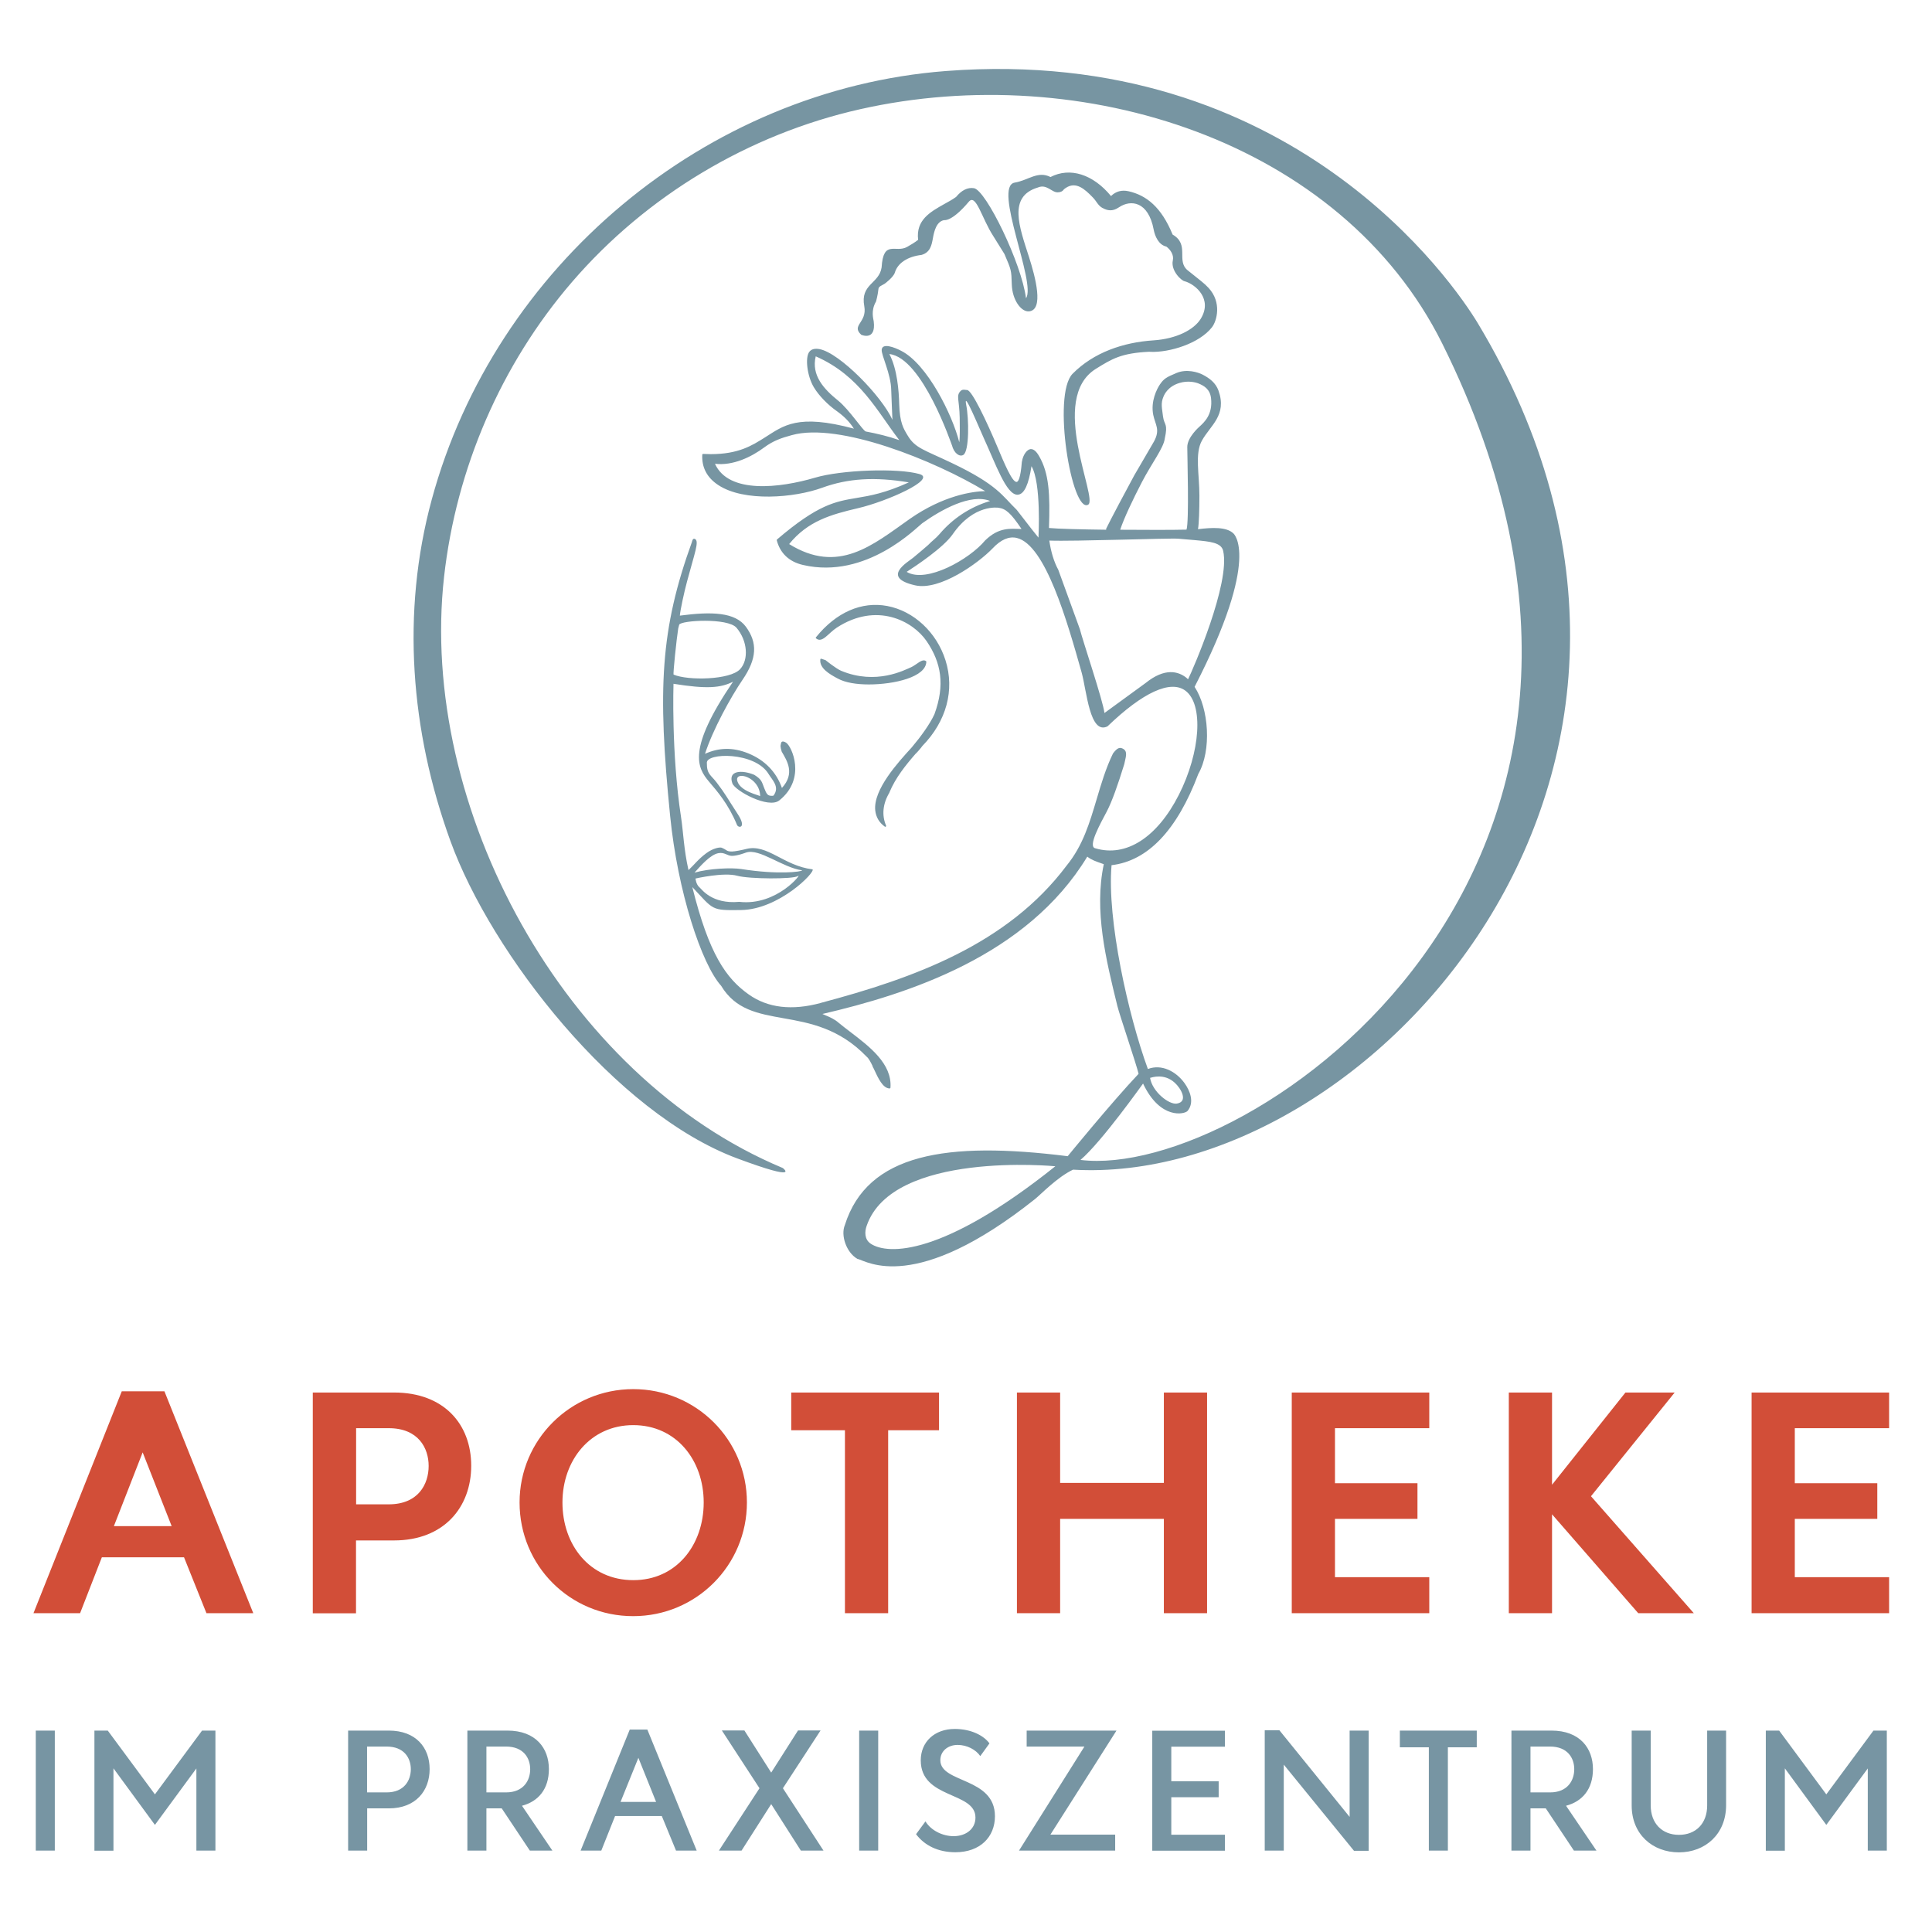 <?xml version="1.0" encoding="utf-8"?>
<!-- Generator: Adobe Illustrator 24.2.1, SVG Export Plug-In . SVG Version: 6.00 Build 0)  -->
<svg version="1.1" id="Ebene_2" xmlns="http://www.w3.org/2000/svg" xmlns:xlink="http://www.w3.org/1999/xlink" x="0px" y="0px"
	 viewBox="0 0 176.59 176.59" style="enable-background:new 0 0 176.59 176.59;" xml:space="preserve">
<style type="text/css">
	.st0{fill:#7795A3;}
	.st1{fill:#D24E38;}
	.st2{fill:#7795A2;}
</style>
<g id="Logo">
	<path class="st0" d="M3.27,158.18h1.74v10.97H3.27V158.18z M8.63,158.18h1.22l4.31,5.83l4.31-5.83h1.22v10.97h-1.74v-7.51
		l-3.79,5.16l-3.79-5.17v7.53H8.63V158.18z M31.81,158.18h3.73c2.48,0,3.73,1.56,3.73,3.52c0,1.97-1.26,3.59-3.73,3.59h-1.98v3.86
		h-1.74V158.18z M35.34,163.83c1.61,0,2.21-1.1,2.21-2.12c0-1.01-0.6-2.07-2.21-2.07h-1.79v4.19H35.34z M42.72,158.18h3.65
		c2.63,0,3.8,1.64,3.8,3.52c0,1.82-0.96,2.96-2.46,3.35l2.78,4.1h-2.06l-2.57-3.86h-1.4v3.86h-1.74V158.18z M46.25,163.83
		c1.61,0,2.21-1.1,2.21-2.12c0-1.01-0.6-2.07-2.21-2.07h-1.79v4.19H46.25z M60.49,165.99h-4.27l-1.26,3.16h-1.89l4.49-11.06h1.61
		l4.51,11.06h-1.89L60.49,165.99z M56.72,164.7h3.25l-1.62-4.03L56.72,164.7z M69.42,163.45l-3.44-5.28h2.06l2.45,3.85l2.45-3.85H75
		l-3.44,5.28l3.71,5.7h-2.07l-2.71-4.25l-2.71,4.25h-2.07L69.42,163.45z M78.53,158.18h1.74v10.97h-1.74V158.18z M83.73,167.65
		l0.86-1.17c0.51,0.84,1.58,1.35,2.57,1.35c1.13,0,2-0.66,2-1.7c0-2.4-5-1.67-5-5.23c0-1.68,1.25-2.87,3.11-2.87
		c1.52,0,2.66,0.62,3.17,1.32l-0.84,1.16c-0.41-0.6-1.23-1.02-2.07-1.02c-0.86,0-1.58,0.54-1.58,1.4c0,2.12,4.99,1.53,4.99,5.12
		c0,1.88-1.34,3.29-3.62,3.29C85.75,169.3,84.5,168.68,83.73,167.65z M99.12,159.64h-5.28v-1.46h8.21l-6.04,9.51h5.92v1.46h-8.79
		L99.12,159.64z M107.06,159.64v3.17h4.33v1.46h-4.33v3.43h4.9v1.46h-6.64v-10.97h6.64v1.46H107.06z M115.6,158.15h1.34l6.42,7.92
		v-7.89h1.74v10.99h-1.34l-6.42-7.88v7.86h-1.74V158.15z M134.99,159.71h-2.65v9.44h-1.74v-9.44h-2.65v-1.53h7.03V159.71z
		 M138.15,158.18h3.65c2.63,0,3.8,1.64,3.8,3.52c0,1.82-0.96,2.96-2.46,3.35l2.78,4.1h-2.06l-2.57-3.86h-1.4v3.86h-1.74V158.18z
		 M141.68,163.83c1.61,0,2.21-1.1,2.21-2.12c0-1.01-0.6-2.07-2.21-2.07h-1.79v4.19H141.68z M149.14,165.03v-6.85h1.74v6.84
		c0,1.65,1.05,2.69,2.58,2.69c1.55,0,2.58-1.04,2.58-2.69v-6.84h1.73V165c0,2.63-1.89,4.31-4.31,4.31
		C151.04,169.31,149.14,167.65,149.14,165.03z M161.4,158.18h1.22l4.31,5.83l4.31-5.83h1.22v10.97h-1.74v-7.51l-3.79,5.16
		l-3.79-5.17v7.53h-1.74V158.18z"/>
	<path class="st1" d="M16.82,142.34H9.31l-1.99,5.11H3.06l8.07-20.28h3.9l8.12,20.28h-4.28L16.82,142.34z M10.41,139.49h5.28
		l-2.65-6.74L10.41,139.49z M28.59,127.28h7.43c4.56,0,7.05,2.9,7.05,6.69c0,3.81-2.51,6.83-7.05,6.83h-3.48v6.66h-3.95V127.28z
		 M35.53,137.5c2.71,0,3.65-1.85,3.65-3.51c0-1.63-0.94-3.45-3.65-3.45h-2.98v6.96H35.53z M47.49,137.33
		c0-5.72,4.64-10.36,10.39-10.36c5.75,0,10.39,4.62,10.39,10.36c0,5.75-4.64,10.39-10.39,10.39
		C52.11,147.73,47.49,143.11,47.49,137.33z M64.32,137.33c0-3.87-2.51-7.07-6.44-7.07c-3.92,0-6.47,3.21-6.47,7.07
		c0,3.9,2.51,7.1,6.47,7.1C61.81,144.44,64.32,141.23,64.32,137.33z M85.82,130.73h-4.64v16.72h-3.95v-16.72h-4.91v-3.45h13.51
		V130.73z M110.33,127.28v20.17h-3.95v-8.62H96.9v8.62h-3.95v-20.17h3.95v8.26h9.48v-8.26H110.33z M122.02,130.54v5.03h7.54v3.26
		h-7.54v5.33h8.62v3.29h-12.57v-20.17h12.57v3.26H122.02z M137.91,127.28h3.95v8.43l6.71-8.43h4.5l-7.65,9.48l9.4,10.69h-5.08
		l-7.88-9.04v9.04h-3.95V127.28z M164.05,130.54v5.03h7.54v3.26h-7.54v5.33h8.62v3.29H160.1v-20.17h12.57v3.26H164.05z"/>
	<path class="st2" d="M81.3,72.44c-0.61,1-0.72,2.08-0.31,3.02c0.01,0.03,0,0.07-0.02,0.09c-0.01,0.01-0.03,0.02-0.05,0.02
		c-0.02,0-0.03,0-0.04-0.01c-0.52-0.37-0.81-0.87-0.88-1.48c-0.2-1.9,2.08-4.39,3.33-5.76c0.82-0.97,1.67-2.14,2.08-3.04
		c0.98-2.68,0.62-4.71-0.71-6.67c-1.27-1.86-4.58-3.61-8.22-1.24c-0.79,0.52-1.33,1.45-1.89,0.98c-0.03-0.03-0.04-0.07-0.01-0.1
		c1.85-2.29,4.17-3.3,6.52-2.86c2.42,0.46,4.51,2.4,5.32,4.96c0.86,2.72,0.09,5.58-2.12,7.84c-0.07,0.1-0.14,0.19-0.22,0.28
		c-0.11,0.13-0.22,0.26-0.34,0.38c-0.01,0.01-0.02,0.02-0.03,0.02c-0.94,1.08-1.86,2.22-2.42,3.57C81.3,72.43,81.3,72.44,81.3,72.44
		z M84.67,60.46c-0.34-0.35-0.91,0.32-1.38,0.52c-0.59,0.25-3.2,1.67-6.41,0.33c-0.46-0.19-1.45-0.99-1.42-0.97
		c-0.13-0.04-0.26-0.09-0.39-0.13c-0.02-0.01-0.04,0-0.06,0.01c-0.02,0.01-0.03,0.03-0.03,0.05c-0.1,0.8,0.82,1.34,1.59,1.75
		c0.7,0.38,1.72,0.54,2.84,0.54C81.73,62.56,84.66,61.89,84.67,60.46z M98.08,106.91c-1.44,0.68-2.93,2.25-3.48,2.69
		c-10.96,8.72-15.38,5.67-16.2,5.47c-0.01,0-0.03,0-0.04-0.01c-1.01-0.59-1.53-2.15-1.14-3.08c2.06-6.54,9.3-7.69,20.37-6.3
		c0,0,4.03-4.94,6.48-7.53c-0.19-0.84-1.73-5.35-1.94-6.2c-1.05-4.28-2.14-8.7-1.24-12.96c-0.08-0.03-0.17-0.06-0.25-0.09
		c-0.43-0.15-0.88-0.3-1.26-0.6c-5.51,9.09-16.4,12.56-24.21,14.38c0.08,0.03,0.15,0.07,0.23,0.1c0.43,0.18,0.88,0.37,1.26,0.71
		c0.31,0.26,0.66,0.52,1.02,0.8c1.81,1.38,3.87,2.94,3.71,5.13c0,0.04-0.04,0.07-0.08,0.07c0,0,0,0,0,0
		c-0.62-0.02-1.04-0.93-1.42-1.75c-0.03-0.06-0.05-0.12-0.08-0.17c-0.01,0-0.03-0.01-0.04-0.02l0-0.01c-0.01-0.02,0-0.04,0.01-0.05
		c-0.19-0.4-0.38-0.76-0.56-0.9c-2.51-2.61-5.22-3.1-7.61-3.52c-2.35-0.42-4.38-0.78-5.7-2.97c-1.78-1.97-3.97-8.59-4.66-15.54
		c-1.16-11.59-0.89-17.05,2-25.04c0.01-0.04,0.06-0.35,0.26-0.26c0.44,0.18-0.03,1.31-0.71,3.88c-0.25,0.92-0.61,2.56-0.66,3.13
		c2.94-0.39,5.06-0.31,6.04,1.02c1.06,1.45,1.03,2.89-0.32,4.86c-1.08,1.59-2.7,4.53-3.42,6.75c1.24-0.56,2.51-0.62,3.93-0.05
		c1.55,0.62,2.6,1.74,3.1,3.17c1.22-1.33,0.47-2.48-0.02-3.32c-0.07-0.21-0.1-0.38-0.11-0.52c0,0,0,0,0,0c0,0,0.05-0.33,0.1-0.36
		c0.09-0.08,0.23-0.05,0.41,0.06c0.52,0.32,1.88,3.29-0.62,5.28c-0.99,0.79-4.05-0.88-4.29-1.56c-0.43-1.2,0.89-1.24,2-0.78
		c0.71,0.44,0.69,0.66,0.91,1.21c0.22,0.57,0.32,0.71,0.7,0.71c0.05,0,0.09,0,0.15-0.02c0.61-0.8-0.14-1.45-0.44-1.96
		c-1.23-2.07-5.78-1.98-5.65-1.01c-0.01,1.02,0.36,1.07,0.9,1.78c0.86,1.14,0.81,1.17,1.94,2.91c0.82,1.26,0.04,1.28-0.09,0.95
		c-0.79-1.92-1.83-3.09-2.54-3.93c-1.11-1.3-2.02-2.96,2.18-9.15c-1.13,0.57-2.39,0.68-5.44,0.19c0,0-0.21,6.35,0.69,12.19
		c0.21,1.38,0.25,2.94,0.68,4.84c0.5-0.46,0.89-1,1.62-1.54c0.67-0.5,1.28-0.56,1.4-0.51c0.53,0.21,0.42,0.35,0.96,0.35
		c0.25,0,0.99-0.15,1.29-0.23c1.94-0.5,3.42,1.54,6.07,1.86c0.28,0.25-3.07,3.67-6.53,3.72c-2.77,0.04-2.48,0.01-4.46-2.1
		c1.52,6.13,3.09,8.35,5.15,9.81c1.74,1.24,3.96,1.5,6.6,0.78c0,0,0.01,0,0.02-0.01c8.46-2.25,17.03-5.33,22.44-12.54
		c1.5-1.84,2.1-3.9,2.75-6.08c0.41-1.38,0.83-2.81,1.49-4.17c0.41-0.55,0.63-0.56,0.86-0.46c0.56,0.24,0.28,0.85,0.17,1.44
		c-0.59,1.91-1.12,3.41-1.59,4.31c-0.57,1.09-1.8,3.25-1.04,3.38c2.8,0.83,5.64-0.99,7.62-4.89c1.99-3.93,2.27-8.28,0.6-9.52
		c-1.36-1.01-3.89,0.15-7.12,3.26c-1.63,0.81-1.9-3.26-2.37-4.94c-1.31-4.64-3.3-11.65-5.92-12.28c-0.72-0.17-1.46,0.15-2.22,0.96
		c-1.28,1.33-4.82,3.89-7.08,3.37c-3.12-0.71-0.7-2.1-0.19-2.51c0.43-0.35,1.14-0.96,1.38-1.17c0.37-0.39,0.7-0.6,1.05-1.01
		c1.18-1.39,2.75-2.46,4.62-3.02c-1.77-0.71-4.49,0.81-6.21,2.04c-0.47,0.34-5.08,5.16-10.89,3.81c-1.3-0.3-2.09-1.09-2.4-2.25
		c-0.01-0.03,0-0.06,0.02-0.08c3.76-3.21,5.32-3.47,7.3-3.8c1.22-0.2,2.59-0.44,4.75-1.42c-3.11-0.52-5.56-0.37-7.92,0.49
		c-2.55,0.93-7.14,1.31-9.49-0.24c-1.04-0.68-1.53-1.62-1.47-2.78c0-0.04,0.04-0.07,0.08-0.07c0,0,0,0,0,0
		c0.24,0.01,0.47,0.02,0.69,0.02c2.54,0,3.77-0.78,4.96-1.53c1.7-1.07,2.97-2.19,8.13-0.8c-0.42-0.65-0.9-1.13-1.6-1.63
		c-0.75-0.53-1.58-1.35-2.06-2.15c-0.62-1.03-0.82-2.74-0.41-3.25c0.19-0.24,0.5-0.32,0.93-0.24c1.84,0.35,5.68,4.29,6.66,6.46
		c-0.01-0.47-0.1-2.12-0.11-2.72c-0.02-1.46-0.91-3.19-0.87-3.68c0.05-0.64,1.12-0.25,1.79,0.1c2.38,1.22,4.67,5.84,5.3,8.35
		c0.07-0.48,0.05-1.53,0.04-2.24c-0.03-1.64-0.34-1.99,0.06-2.42c0.16-0.17,0.28-0.15,0.61-0.11c0.43-0.04,1.84,2.97,2.75,5.14
		c0.67,1.6,1.37,3.26,1.77,3.26c0.01,0,0.01,0,0.02,0c0.13-0.02,0.35-0.29,0.47-1.83c0-0.01,0-0.02,0.01-0.03
		c0.1-0.64,0.47-1.1,0.78-1.14c0.02,0,0.03,0,0.05,0c0.24,0,0.49,0.21,0.73,0.63c0.92,1.57,1.02,3.5,0.91,6.58
		c0.83,0.08,2.93,0.13,5.24,0.16c-0.02-0.02-0.03-0.05-0.01-0.1c0.26-0.57,2.11-4.04,2.57-4.88c0.2-0.36,1.61-2.74,1.8-3.09
		c0.59-1.09,0.12-1.51-0.07-2.43c-0.25-1.25,0.34-2.38,0.61-2.78c0.36-0.52,0.56-0.65,1.52-1.05c0.93-0.39,1.96-0.07,2.4,0.16
		c0.63,0.33,1.17,0.74,1.43,1.44c0.81,2.27-0.74,3.18-1.52,4.6c-0.65,1.19-0.22,3.07-0.22,5.02c0,1.28-0.04,2.57-0.13,3.06
		c1.29-0.16,2.6-0.22,3.23,0.38c0,0,2.6,2.09-3.54,14.03c1.31,1.99,1.57,5.8,0.34,7.96c-1.94,5.14-4.61,7.95-7.93,8.34
		c-0.43,4.96,1.52,13.71,3.32,18.63c1.25-0.48,2.57,0.21,3.35,1.29c0.49,0.68,0.93,1.75,0.28,2.54c-0.26,0.31-2.5,0.83-4.07-2.5
		c-0.01,0-3.76,5.31-5.72,6.98c15.22,1.89,57.06-26.41,33.06-74.63C122.58,12.85,98.85,5.43,78.63,9.98
		c-10.18,2.29-19.54,7.89-26.35,15.8c-6.5,7.55-10.58,17.05-11.69,26.93c-2.36,21.03,10.93,45.69,30.96,54.05
		c0,0,1.76,1.33-4.17-0.88c-11.11-4.14-22.46-18.69-26.21-29.01c-3.65-10.06-4.51-20.88-1.71-31.2
		c5.77-21.3,24.99-37.49,47.01-39.18c31.6-2.42,46.45,19.47,48.61,23.06C159.8,70.71,124.87,108.48,98.08,106.91z M105.12,98.52
		c0.21,1.28,1.74,2.47,2.45,2.35c1.08-0.18,0.36-1.41-0.2-1.91l0,0C106.4,98.08,105.29,98.48,105.12,98.52z M102.39,48.42
		c2.39,0.02,4.78,0.02,6.06-0.01c0.25-0.74,0.07-6.74,0.07-7.55c0-0.9,1.1-1.85,1.1-1.85c0.45-0.41,1.25-1.12,1.07-2.63
		c-0.1-0.81-0.64-1.12-1.12-1.32c-0.34-0.14-1.01-0.28-1.75-0.06c-1.06,0.31-1.39,1.05-1.47,1.24c-0.28,0.64-0.13,1.09-0.05,1.81
		c0.11,0.86,0.48,0.61,0.16,2.05c-0.1,0.84-1.19,2.24-2.09,3.97C103.57,45.61,102.71,47.42,102.39,48.42z M79.14,39.44
		c1.02,0.19,2.1,0.45,3.06,0.79c-2-2.58-3.58-5.88-7.64-7.66c-0.42,1.74,0.75,3,2.04,4.04C77.64,37.45,78.89,39.4,79.14,39.44z
		 M90.05,44.89c-4.59-2.78-13.36-6.32-17.67-5.12c-0.97,0.26-1.71,0.52-2.52,1.12c-1.18,0.88-2.87,1.7-4.51,1.5
		c1.25,2.78,5.93,2.22,9.15,1.27c2.39-0.71,7.56-0.9,9.54-0.33c1.63,0.46-2.99,2.51-5.62,3.12c-2.48,0.58-4.59,1.18-6.29,3.28
		c4.51,2.79,7.62,0.1,11.04-2.31C86.24,45.28,88.91,44.91,90.05,44.89z M93.37,48.35c-0.98-1.46-1.44-1.85-2.1-1.94
		c-0.01,0-2.25-0.38-4.19,2.42c-0.86,1.24-3.4,2.92-4.21,3.44c1.79,1.08,5.74-1.14,7.18-2.88C91.32,48.16,92.35,48.33,93.37,48.35z
		 M94.28,42.61c-0.26,1.67-0.65,2.52-1.2,2.6c-0.03,0-0.06,0.01-0.08,0.01c-1.03,0-1.99-2.81-3.09-5.2
		c-0.42-0.92-1.88-4.48-1.6-3.03c0.26,1.27,0.29,4.26-0.26,4.59c-0.33,0.2-0.84-0.12-1.04-0.88c-0.02-0.01-2.69-8-5.72-8.34
		c0.73,1.39,0.87,3.41,0.9,4.58c0.05,1.71,0.39,2.24,0.8,2.91c0.68,1.12,1.48,1.26,4.01,2.47c4.22,2.01,4.63,3.03,5.92,4.27
		c0,0,0,0,0.01,0.01c0.27,0.34,0.54,0.69,0.8,1.03c0.38,0.5,0.78,1.01,1.19,1.51C94.92,49.02,95.19,44.15,94.28,42.61z
		 M108.44,61.95c0.05,0.04,0.1,0.09,0.15,0.14c0.41-0.81,3.89-8.78,3.21-11.74c-0.17-0.76-1.19-0.85-2.57-0.98
		c-0.18-0.02-0.37-0.03-0.58-0.05c-0.29-0.02-0.61-0.05-0.94-0.08c-0.82-0.07-9.59,0.26-11.8,0.17c0.14,0.99,0.42,1.94,0.82,2.67
		l1.97,5.42c0.27,1.08,2.13,6.58,2.25,7.67l3.76-2.74C106.47,61.01,107.7,61.36,108.44,61.95z M72.93,80.07
		c-0.39,0.3-4.44,0.28-5.53-0.02c-1.24-0.35-3.83,0.25-3.83,0.25s0.05,0.55,0.37,0.81c0.2,0.16,1.11,1.55,3.63,1.32
		C71.06,82.83,73.41,79.7,72.93,80.07z M63.48,79.76c1.37-0.39,3.4-0.46,4.26-0.33c3.41,0.54,5.55,0.25,5.58,0.12
		c-1.79-0.24-3.92-2.05-5.14-1.62c-0.01,0-0.76,0.3-1.29,0.3c-0.42-0.01-0.67-0.35-1.22-0.25C64.92,78.11,64.03,79.15,63.48,79.76z
		 M69.48,72.77c-0.02-1.79-2.4-2.37-2.08-1.36C67.69,72.35,69.39,72.68,69.48,72.77z M61.57,61.66c1.29,0.56,5.17,0.5,6.08-0.5
		c0.8-0.87,0.68-2.59-0.33-3.78c-0.8-0.93-5.09-0.68-5.24-0.28c0,0-0.09,0.35-0.09,0.35C61.84,58.39,61.5,61.63,61.57,61.66z
		 M96.46,106.6c0,0-14.9-1.45-17.25,5.46c-0.18,0.51-0.21,1.23,0.38,1.62C81.16,114.72,86.19,114.81,96.46,106.6z M78.72,30.6
		c0,0,1.37,0.61,1.14-1.23c-0.03-0.23-0.28-0.97,0.21-1.81c0.01-0.01,0.01-0.02,0.01-0.03c0.07-0.25,0.11-0.48,0.15-0.68
		c0.12-0.65-0.06-0.54,0.62-0.91c0.03-0.01,0.82-0.61,0.94-1.02c0.26-0.88,1.17-1.47,2.44-1.62c0.81-0.23,0.93-0.92,1.04-1.53
		c0.11-0.62,0.32-1.53,1.03-1.65c0.02,0,0.7,0.16,2.25-1.68c0.66-0.79,1.18,1.51,2.24,3.14l1.02,1.64c0.63,1.47,0.63,1.47,0.67,2.77
		c0.04,1.43,0.86,2.53,1.57,2.47c1.39-0.12,0.59-3.13,0-4.98c-0.89-2.77-1.93-5.52,0.81-6.34c0.81-0.35,1.26,0.45,1.81,0.44
		c0.26,0,0.45-0.09,0.57-0.27c0,0,0.01-0.01,0.01-0.01c0.05-0.04,0.1-0.08,0.16-0.12c0.93-0.62,1.72,0.08,2.48,0.87
		c0.35,0.36,0.45,0.7,0.83,0.93l0,0l0.03,0.02c0,0,0,0,0.01,0c0.45,0.26,0.94,0.34,1.48-0.03c0.01-0.01,0.03-0.02,0.05-0.03
		c1.06-0.71,2.67-0.55,3.16,2.05c0.11,0.58,0.44,1.39,1.16,1.55c0.38,0.29,0.7,0.76,0.59,1.26c-0.21,0.94,0.8,1.88,1.09,1.91
		c0.99,0.28,2.57,1.63,1.46,3.43c-0.62,1-2.21,1.83-4.32,1.97c-2.77,0.18-5.47,1.11-7.39,3.05c-1.9,1.93-0.07,12.81,1.42,11.97
		c0.95-0.53-3.69-9.69,0.71-12.42c1.47-0.91,2.31-1.44,4.9-1.56c0.01,0,0.02,0,0.03,0.01l0.04,0c0.01,0,0.01,0,0.02,0
		c1.72,0.07,4.45-0.75,5.62-2.25c0.45-0.58,0.91-2.27-0.31-3.59c-0.39-0.43-0.77-0.69-1.91-1.61c-1.08-0.87,0.21-2.35-1.38-3.27
		c-1.03-2.51-2.39-3.59-4.03-3.96c-0.62-0.14-1.16,0.01-1.6,0.44c-1.65-2-3.75-2.66-5.53-1.74c-1.17-0.59-2.02,0.3-3.27,0.51
		c-2.03,0.34,2,9.2,1.03,10.57c-0.4-3.18-3.66-9.89-4.76-10.06c-0.58-0.09-1.13,0.19-1.63,0.8c-0.32,0.23-0.69,0.44-1.08,0.65
		c-1.28,0.72-2.61,1.46-2.39,3.27c-0.3,0.24-0.66,0.45-1.01,0.65c-1.05,0.59-2.17-0.71-2.33,1.88c-0.23,1.5-1.97,1.5-1.58,3.55
		C79.27,29.5,77.77,29.72,78.72,30.6z"/>
</g>
</svg>
